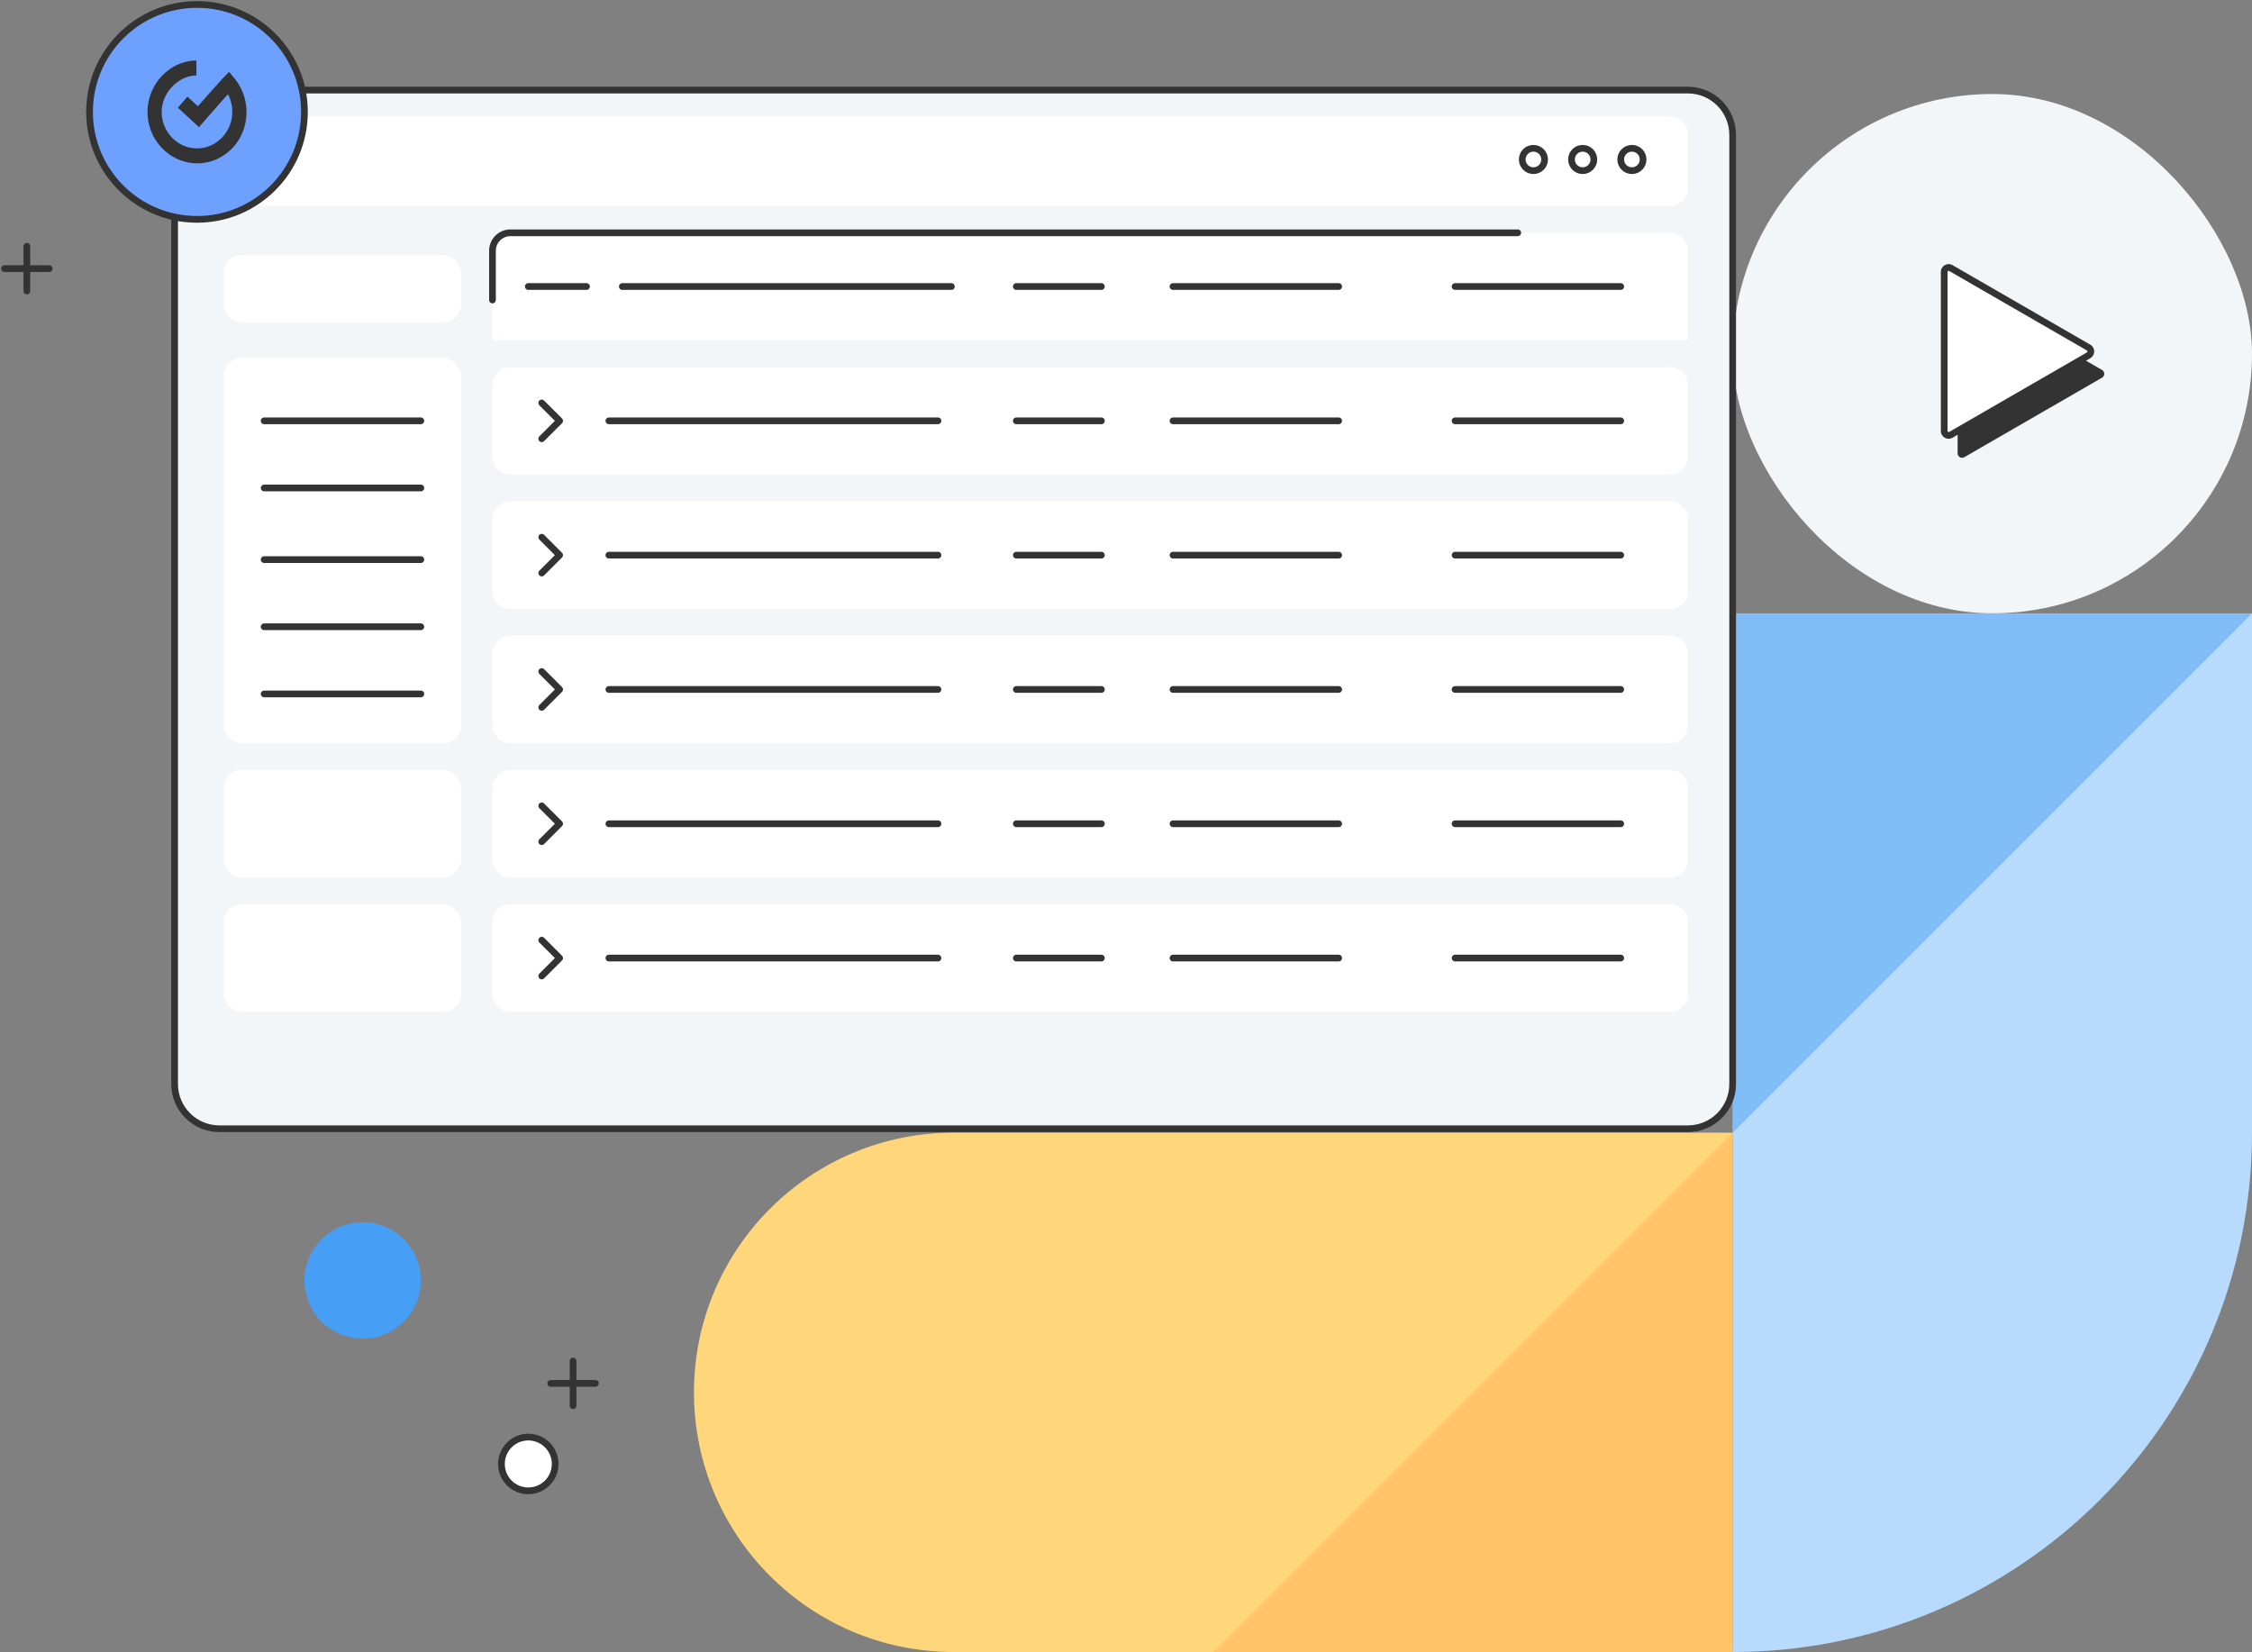 <svg xmlns="http://www.w3.org/2000/svg" width="503" height="369" fill="none"><rect width="100%" height="100%" fill="#808080" stroke="none"/><path fill="#fff" stroke="#333" stroke-width="1.5" d="M118 333a6 6 0 1 0 0-12 6 6 0 0 0 0 12Z"/><path stroke="#333" stroke-linecap="round" stroke-linejoin="round" stroke-width="1.5" d="M128 304v5m0 5v-5m0 0h5m-5 0h-5M6 55v5m0 5v-5m0 0h5m-5 0H1"/><rect width="116" height="116" x="387" y="21" fill="#F3F6F8" rx="58"/><path fill="#FFD679" d="M155 311c0-32.033 25.967-58 58-58h174v116H213c-32.033 0-58-25.967-58-58"/><path fill="#B8DAFC" d="M387 137h116v116c0 64.065-51.935 116-116 116z"/><path fill="#469FF4" d="M503 137 387 253V137z" opacity=".5"/><path fill="#FFAC4D" d="m271 369 116-116v116z" opacity=".4"/><circle cx="81" cy="286" r="13" fill="#469FF4"/><path fill="#F3F6F8" stroke="#333" stroke-width="1.5" d="M39 30.123c0-5.523 4.477-10 10-10h328c5.523 0 10 4.477 10 10v212c0 5.523-4.477 10-10 10H49c-5.523 0-10-4.477-10-10z"/><rect width="53" height="86" x="50" y="80" fill="#fff" rx="4"/><rect width="53" height="24" x="50" y="172" fill="#fff" rx="4"/><rect width="53" height="24" x="50" y="202" fill="#fff" rx="4"/><rect width="327" height="20" x="50" y="26" fill="#fff" rx="4"/><rect width="53" height="15" x="50" y="57" fill="#fff" rx="4"/><circle cx="342.5" cy="35.623" r="2.5" fill="#fff" stroke="#333" stroke-width="1.5"/><circle cx="353.5" cy="35.623" r="2.5" fill="#fff" stroke="#333" stroke-width="1.5"/><circle cx="364.5" cy="35.623" r="2.5" fill="#fff" stroke="#333" stroke-width="1.5"/><path stroke="#333" stroke-linecap="round" stroke-width="1.5" d="M59 94h35M59 109h35M59 125h35M59 140h35M59 155h35"/><path fill="#6DA0FF" stroke="#333" stroke-width="1.5" d="M44 49c13.255 0 24-10.745 24-24S57.255 1 44 1 20 11.745 20 25s10.745 24 24 24Z"/><path fill="#333" fill-rule="evenodd" d="M44.063 36.48C37.99 36.48 32.95 31.34 32.95 25s5.17-11.48 10.92-11.48v3.337c-3.812 0-7.754 3.67-7.754 8.143 0 4.472 3.554 8.143 7.884 8.143 4.329 0 7.883-3.671 7.883-8.143a8.24 8.24 0 0 0-.97-3.938c-2.132 2.336-5.362 6.074-5.427 6.14l-1.034 1.202-4.717-4.339 2.132-2.47 2.327 2.137c1.615-1.802 4.523-5.14 5.75-6.408l1.228-1.268 1.099 1.335A11.7 11.7 0 0 1 55.048 25c.065 6.274-4.846 11.48-10.985 11.48" clip-rule="evenodd"/><path fill="#fff" d="M110 86a4 4 0 0 1 4-4h259a4 4 0 0 1 4 4v16a4 4 0 0 1-4 4H114a4 4 0 0 1-4-4z"/><path stroke="#333" stroke-linecap="round" stroke-width="1.5" d="M136 94h73.5"/><path stroke="#333" stroke-linecap="round" stroke-linejoin="round" stroke-width="1.5" d="m121 98 4-4-4-4"/><path stroke="#333" stroke-linecap="round" stroke-width="1.5" d="M227 94h19M262 94h37M325 94h37"/><path fill="#fff" d="M110 116a4 4 0 0 1 4-4h259a4 4 0 0 1 4 4v16a4 4 0 0 1-4 4H114a4 4 0 0 1-4-4z"/><path stroke="#333" stroke-linecap="round" stroke-width="1.5" d="M136 124h73.5"/><path stroke="#333" stroke-linecap="round" stroke-linejoin="round" stroke-width="1.5" d="m121 128 4-4-4-4"/><path stroke="#333" stroke-linecap="round" stroke-width="1.5" d="M227 124h19M262 124h37M325 124h37"/><path fill="#fff" d="M110 146a4 4 0 0 1 4-4h259a4 4 0 0 1 4 4v16a4 4 0 0 1-4 4H114a4 4 0 0 1-4-4z"/><path stroke="#333" stroke-linecap="round" stroke-width="1.5" d="M136 154h73.5"/><path stroke="#333" stroke-linecap="round" stroke-linejoin="round" stroke-width="1.5" d="m121 158 4-4-4-4"/><path stroke="#333" stroke-linecap="round" stroke-width="1.5" d="M227 154h19M262 154h37M325 154h37"/><path fill="#fff" d="M110 176a4 4 0 0 1 4-4h259a4 4 0 0 1 4 4v16a4 4 0 0 1-4 4H114a4 4 0 0 1-4-4z"/><path stroke="#333" stroke-linecap="round" stroke-width="1.5" d="M136 184h73.5"/><path stroke="#333" stroke-linecap="round" stroke-linejoin="round" stroke-width="1.5" d="m121 188 4-4-4-4"/><path stroke="#333" stroke-linecap="round" stroke-width="1.5" d="M227 184h19M262 184h37M325 184h37"/><path fill="#fff" d="M110 206a4 4 0 0 1 4-4h259a4 4 0 0 1 4 4v16a4 4 0 0 1-4 4H114a4 4 0 0 1-4-4z"/><path stroke="#333" stroke-linecap="round" stroke-width="1.5" d="M136 214h73.5"/><path stroke="#333" stroke-linecap="round" stroke-linejoin="round" stroke-width="1.5" d="m121 218 4-4-4-4"/><path stroke="#333" stroke-linecap="round" stroke-width="1.5" d="M227 214h19M262 214h37M325 214h37"/><path fill="#fff" d="M110 56a4 4 0 0 1 4-4h259a4 4 0 0 1 4 4v20H110z"/><path stroke="#333" stroke-linecap="round" stroke-width="1.5" d="M139 64h73.5M118 64h13M227 64h19M262 64h37M325 64h37M339 52H114a4 4 0 0 0-4 4v11"/><path fill="#333" d="M469.5 82.634a1 1 0 0 1 0 1.732l-30.75 17.754a1 1 0 0 1-1.5-.866V65.746a1 1 0 0 1 1.5-.865z"/><path fill="#fff" stroke="#333" stroke-linejoin="round" stroke-width="1.5" d="M466.5 77.634a1 1 0 0 1 0 1.732L435.75 97.12a1 1 0 0 1-1.5-.867V60.748a1 1 0 0 1 1.5-.867z"/></svg>